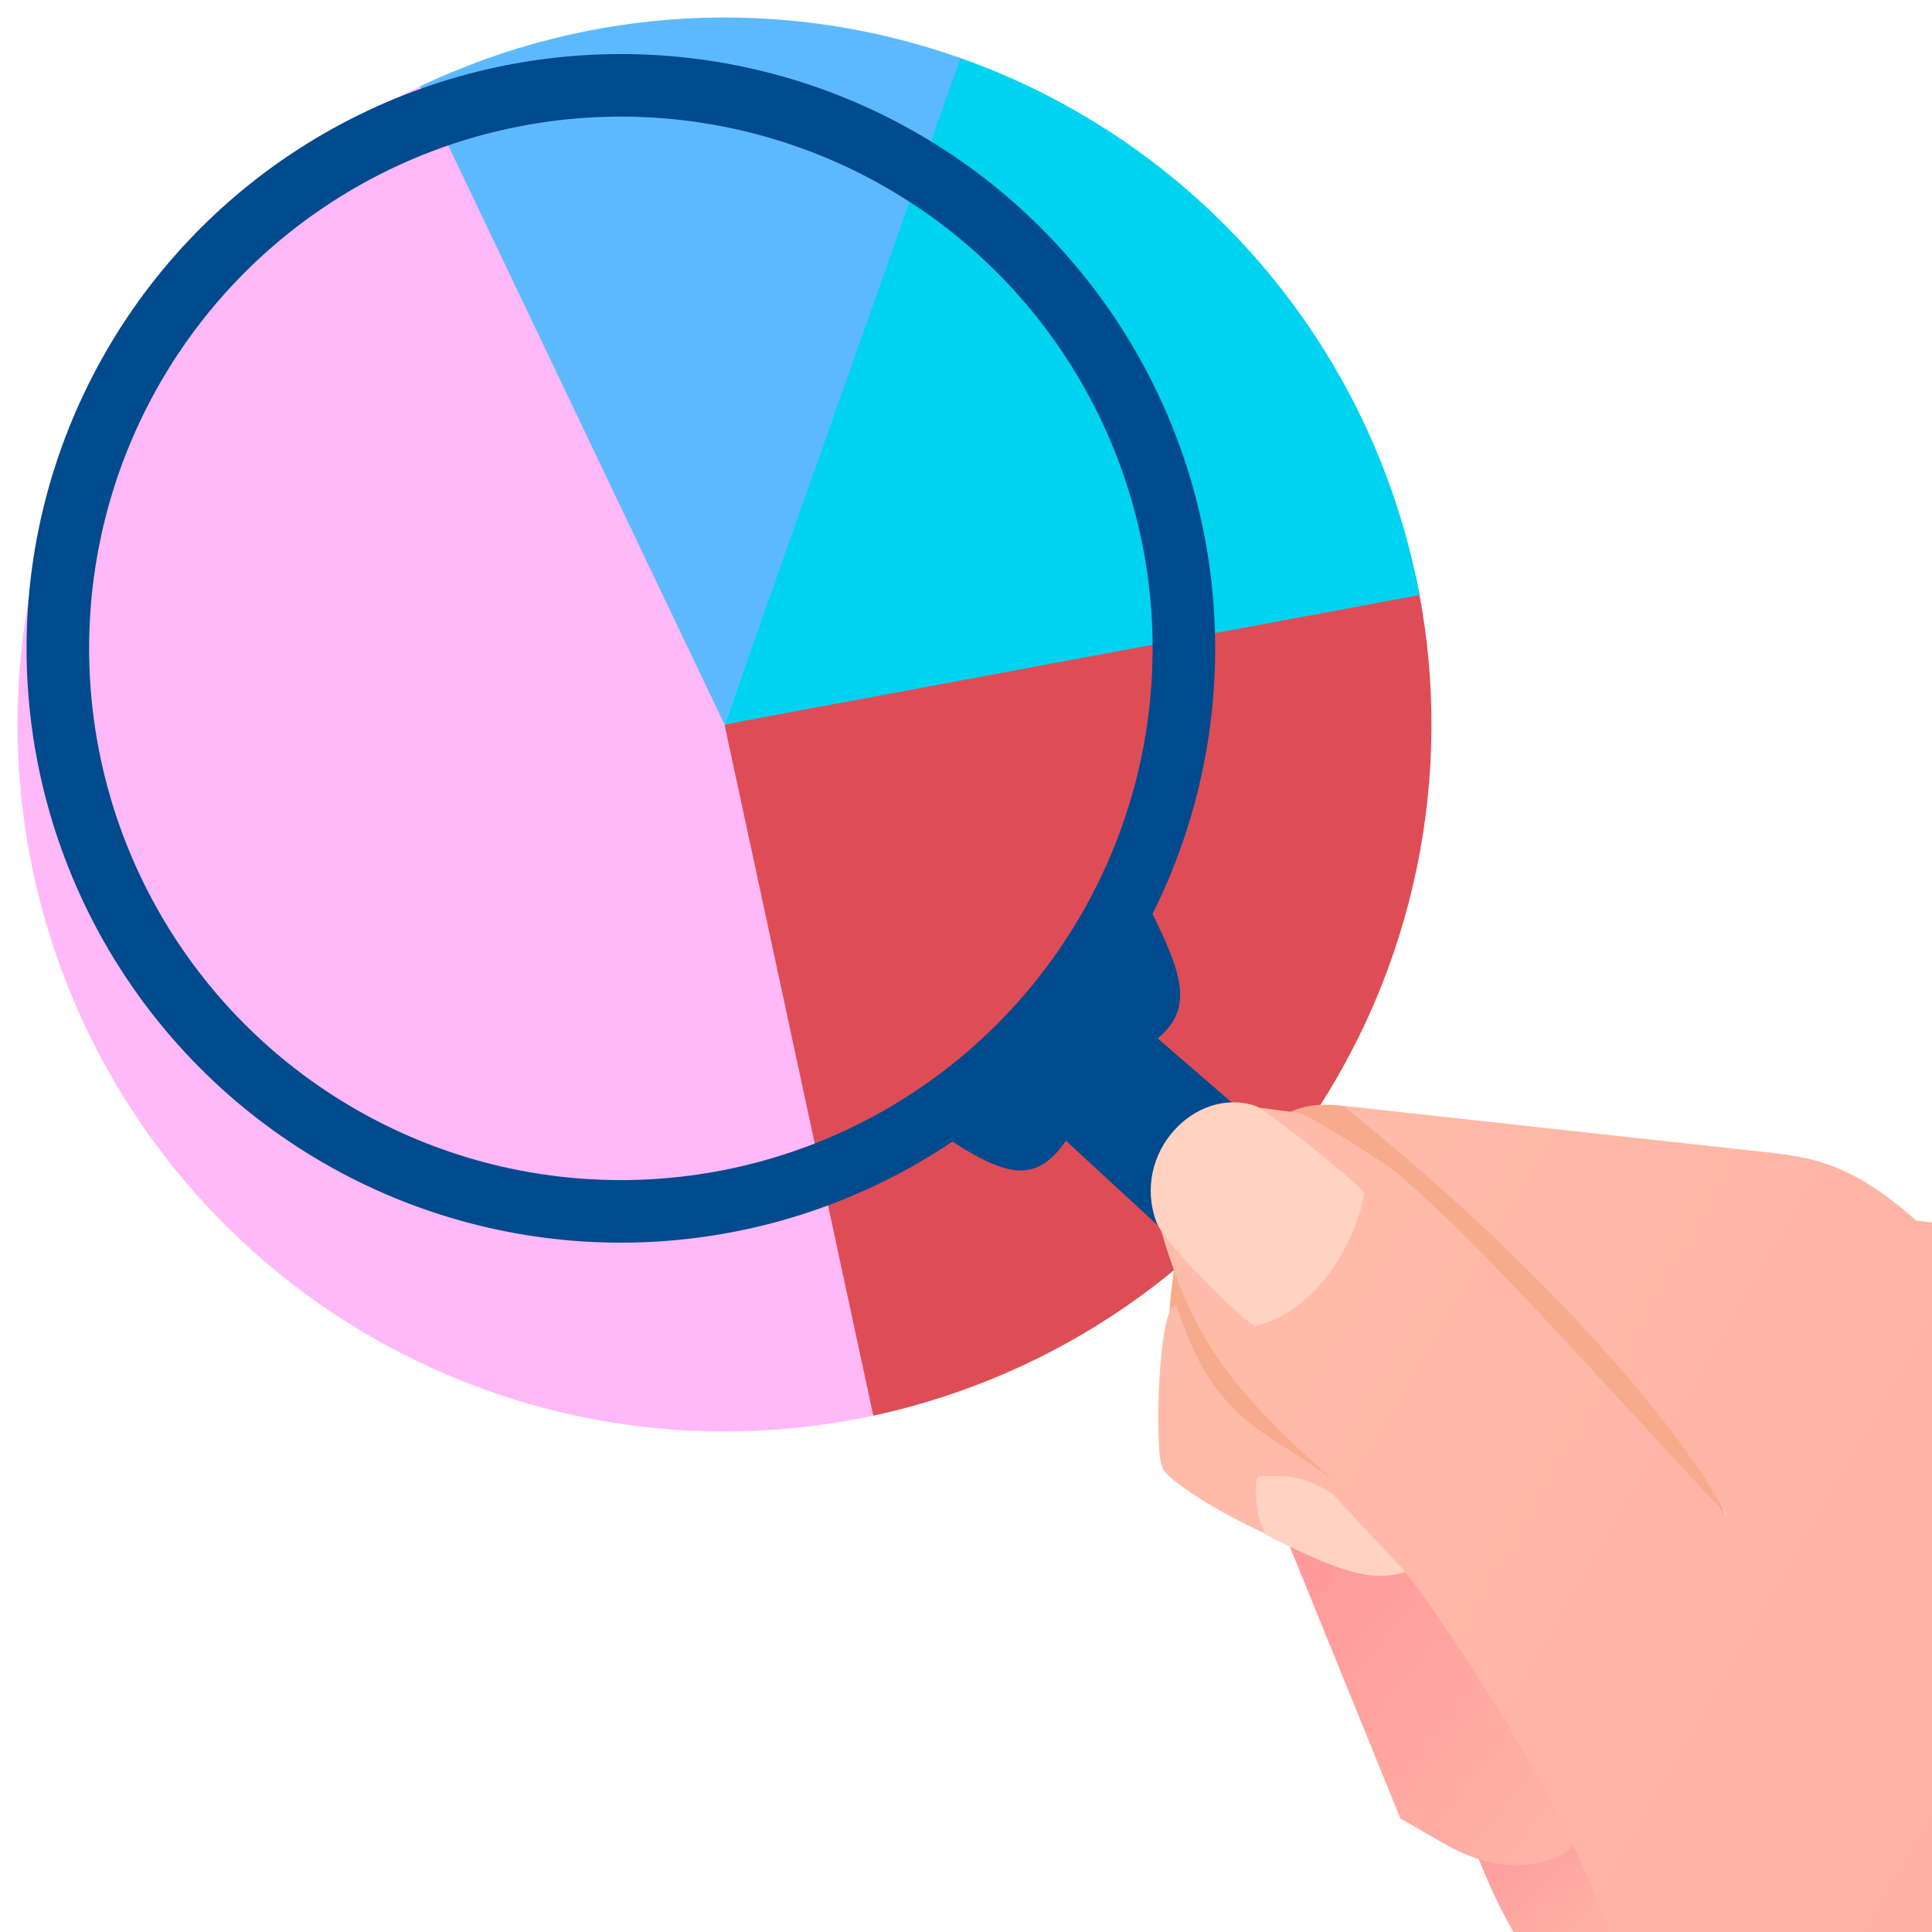 <svg width="237" height="237" viewBox="0 0 237 237" fill="none" xmlns="http://www.w3.org/2000/svg">
<g clip-path="url(#clip0_216_313)">
<g filter="url(#filter0_g_216_313)">
<path d="M54.143 9.405C33.983 18.215 17.926 34.359 9.222 54.566C0.519 74.772 -0.179 97.531 7.269 118.233C14.717 138.935 29.754 156.033 49.336 166.063C68.918 176.094 91.58 178.307 112.732 172.255L88.875 88.874L54.143 9.405Z" fill="#FFB9F8"/>
</g>
<g filter="url(#filter1_g_216_313)">
<path d="M107.129 173.658C118.263 171.261 128.816 166.694 138.185 160.219C147.555 153.743 155.557 145.486 161.735 135.918C167.912 126.35 172.145 115.659 174.192 104.455C176.238 93.251 176.057 81.754 173.66 70.62L88.875 88.874L107.129 173.658Z" fill="#DE4D56"/>
</g>
<g filter="url(#filter2_g_216_313)">
<path d="M174.136 72.992C171.341 57.987 164.636 43.985 154.697 32.401C144.758 20.817 131.939 12.061 117.533 7.018L88.875 88.874L174.136 72.992Z" fill="#00D3F0"/>
</g>
<g filter="url(#filter3_g_216_313)">
<path d="M117.817 7.118C96.134 -0.558 72.29 0.694 51.53 10.599L88.875 88.874L117.817 7.118Z" fill="#5DB9FE"/>
</g>
<path d="M130.763 139.933C127.024 145.318 123.371 144.574 115.015 138.803L140.627 110.621C144.914 119.11 146.659 123.526 142.014 127.381L155.895 139.4L144.924 153.001L130.763 139.933Z" fill="#004A8E"/>
<circle cx="76.162" cy="79.535" r="69.067" transform="rotate(-59.951 76.162 79.535)" stroke="#004A8E" stroke-width="7.674"/>
<path d="M204.959 248.459C190.909 250.526 184.227 236.023 179.959 224.245L191.196 223.21C191.196 223.21 219.01 246.393 204.959 248.459Z" fill="url(#paint0_linear_216_313)"/>
<path d="M171.778 223.058L157.872 188.859L172.659 191.651C188.218 214.183 197.37 224.913 191.267 227.682C188.262 229.046 183.403 229.782 177.093 226.132L171.778 223.058Z" fill="url(#paint1_linear_216_313)"/>
<path d="M144.458 152.287C143.754 157.85 143.134 161.461 143.536 164.609C149.914 175.171 163.047 182.988 165.144 182.428C165.677 174.714 155.629 163.953 144.458 152.287Z" fill="#F7AA8C"/>
<path d="M164.726 135.642C161.327 135.312 159.812 135.664 157.438 136.746L212.002 186.484C205.373 171.124 193.1 160.922 185.633 153.907C179.708 146.525 174.113 142.402 164.726 135.642Z" fill="#F7AA8C"/>
<path d="M159.344 136.519C160.2 136.571 170.304 142.859 171.44 143.96C181.164 152.153 193.923 166.642 211.862 185.961C207.105 176.559 190.792 156.484 164.726 135.642L213.909 141.043C221.425 141.845 226.367 141.986 235.042 149.722C239.634 150.173 241.808 151.116 245.11 153.773C251.772 162.947 257.177 175.825 271.075 184.751L225.483 266.629C211.047 258.005 200.521 246.947 197.269 236.474C192.86 224.172 182.91 206.891 172.419 192.842L157.352 189.003C151.276 186.703 143.018 181.597 142.598 180.024C141.514 178.068 142.137 159.367 144.322 160.187C148.958 174.395 154.761 175.092 163.484 181.468C150.266 169.983 146.099 163.496 142.326 150.611L154.397 135.874L157.695 136.304L159.344 136.519Z" fill="url(#paint2_linear_216_313)"/>
<path d="M167.329 146.459C166.247 152.926 161.112 161.037 153.964 162.665C153.108 162.613 142.88 152.707 141.848 149.893C138.752 141.453 146.649 133.166 154.06 135.68C155.172 136.057 167.459 145.677 167.329 146.459Z" fill="#FFD2C2"/>
<path d="M155.494 188.373C154.466 187.851 153.482 181.89 154.39 181.086C158.26 180.874 160.248 181.268 163.374 183.18L172.413 192.842C168.754 193.835 165.932 193.676 155.494 188.373Z" fill="#FFD2C2"/>
</g>
<defs>
<filter id="filter0_g_216_313" x="-1.817" y="5.44" width="118.514" height="174.126" filterUnits="userSpaceOnUse" color-interpolation-filters="sRGB">
<feFlood flood-opacity="0" result="BackgroundImageFix"/>
<feBlend mode="normal" in="SourceGraphic" in2="BackgroundImageFix" result="shape"/>
<feTurbulence type="fractalNoise" baseFrequency="0.252 0.252" numOctaves="3" seed="5472" />
<feDisplacementMap in="shape" scale="7.929" xChannelSelector="R" yChannelSelector="G" result="displacedImage" width="100%" height="100%" />
<feMerge result="effect1_texture_216_313">
<feMergeNode in="displacedImage"/>
</feMerge>
</filter>
<filter id="filter1_g_216_313" x="84.911" y="66.655" width="94.657" height="110.968" filterUnits="userSpaceOnUse" color-interpolation-filters="sRGB">
<feFlood flood-opacity="0" result="BackgroundImageFix"/>
<feBlend mode="normal" in="SourceGraphic" in2="BackgroundImageFix" result="shape"/>
<feTurbulence type="fractalNoise" baseFrequency="0.252 0.252" numOctaves="3" seed="5541" />
<feDisplacementMap in="shape" scale="7.929" xChannelSelector="R" yChannelSelector="G" result="displacedImage" width="100%" height="100%" />
<feMerge result="effect1_texture_216_313">
<feMergeNode in="displacedImage"/>
</feMerge>
</filter>
<filter id="filter2_g_216_313" x="84.911" y="3.053" width="93.19" height="89.785" filterUnits="userSpaceOnUse" color-interpolation-filters="sRGB">
<feFlood flood-opacity="0" result="BackgroundImageFix"/>
<feBlend mode="normal" in="SourceGraphic" in2="BackgroundImageFix" result="shape"/>
<feTurbulence type="fractalNoise" baseFrequency="0.252 0.252" numOctaves="3" seed="9504" />
<feDisplacementMap in="shape" scale="7.929" xChannelSelector="R" yChannelSelector="G" result="displacedImage" width="100%" height="100%" />
<feMerge result="effect1_texture_216_313">
<feMergeNode in="displacedImage"/>
</feMerge>
</filter>
<filter id="filter3_g_216_313" x="47.565" y="-1.819" width="74.216" height="94.657" filterUnits="userSpaceOnUse" color-interpolation-filters="sRGB">
<feFlood flood-opacity="0" result="BackgroundImageFix"/>
<feBlend mode="normal" in="SourceGraphic" in2="BackgroundImageFix" result="shape"/>
<feTurbulence type="fractalNoise" baseFrequency="0.252 0.252" numOctaves="3" seed="9290" />
<feDisplacementMap in="shape" scale="7.929" xChannelSelector="R" yChannelSelector="G" result="displacedImage" width="100%" height="100%" />
<feMerge result="effect1_texture_216_313">
<feMergeNode in="displacedImage"/>
</feMerge>
</filter>
<linearGradient id="paint0_linear_216_313" x1="173.472" y1="217.833" x2="192.879" y2="237.925" gradientUnits="userSpaceOnUse">
<stop stop-color="#F8909C"/>
<stop offset="1" stop-color="#FFAFA3"/>
</linearGradient>
<linearGradient id="paint1_linear_216_313" x1="152.542" y1="188.878" x2="194.097" y2="223.556" gradientUnits="userSpaceOnUse">
<stop stop-color="#FF9599"/>
<stop offset="1" stop-color="#FFB3A5"/>
</linearGradient>
<linearGradient id="paint2_linear_216_313" x1="139.885" y1="154.831" x2="301.966" y2="248.592" gradientUnits="userSpaceOnUse">
<stop stop-color="#FFBCA9"/>
<stop offset="0.823" stop-color="#FFADA2"/>
<stop offset="1" stop-color="#FF9D9A"/>
</linearGradient>
<clipPath id="clip0_216_313">
<rect width="237" height="237" fill="white" transform="matrix(0 -1 1 0 0 237)"/>
</clipPath>
</defs>
</svg>
